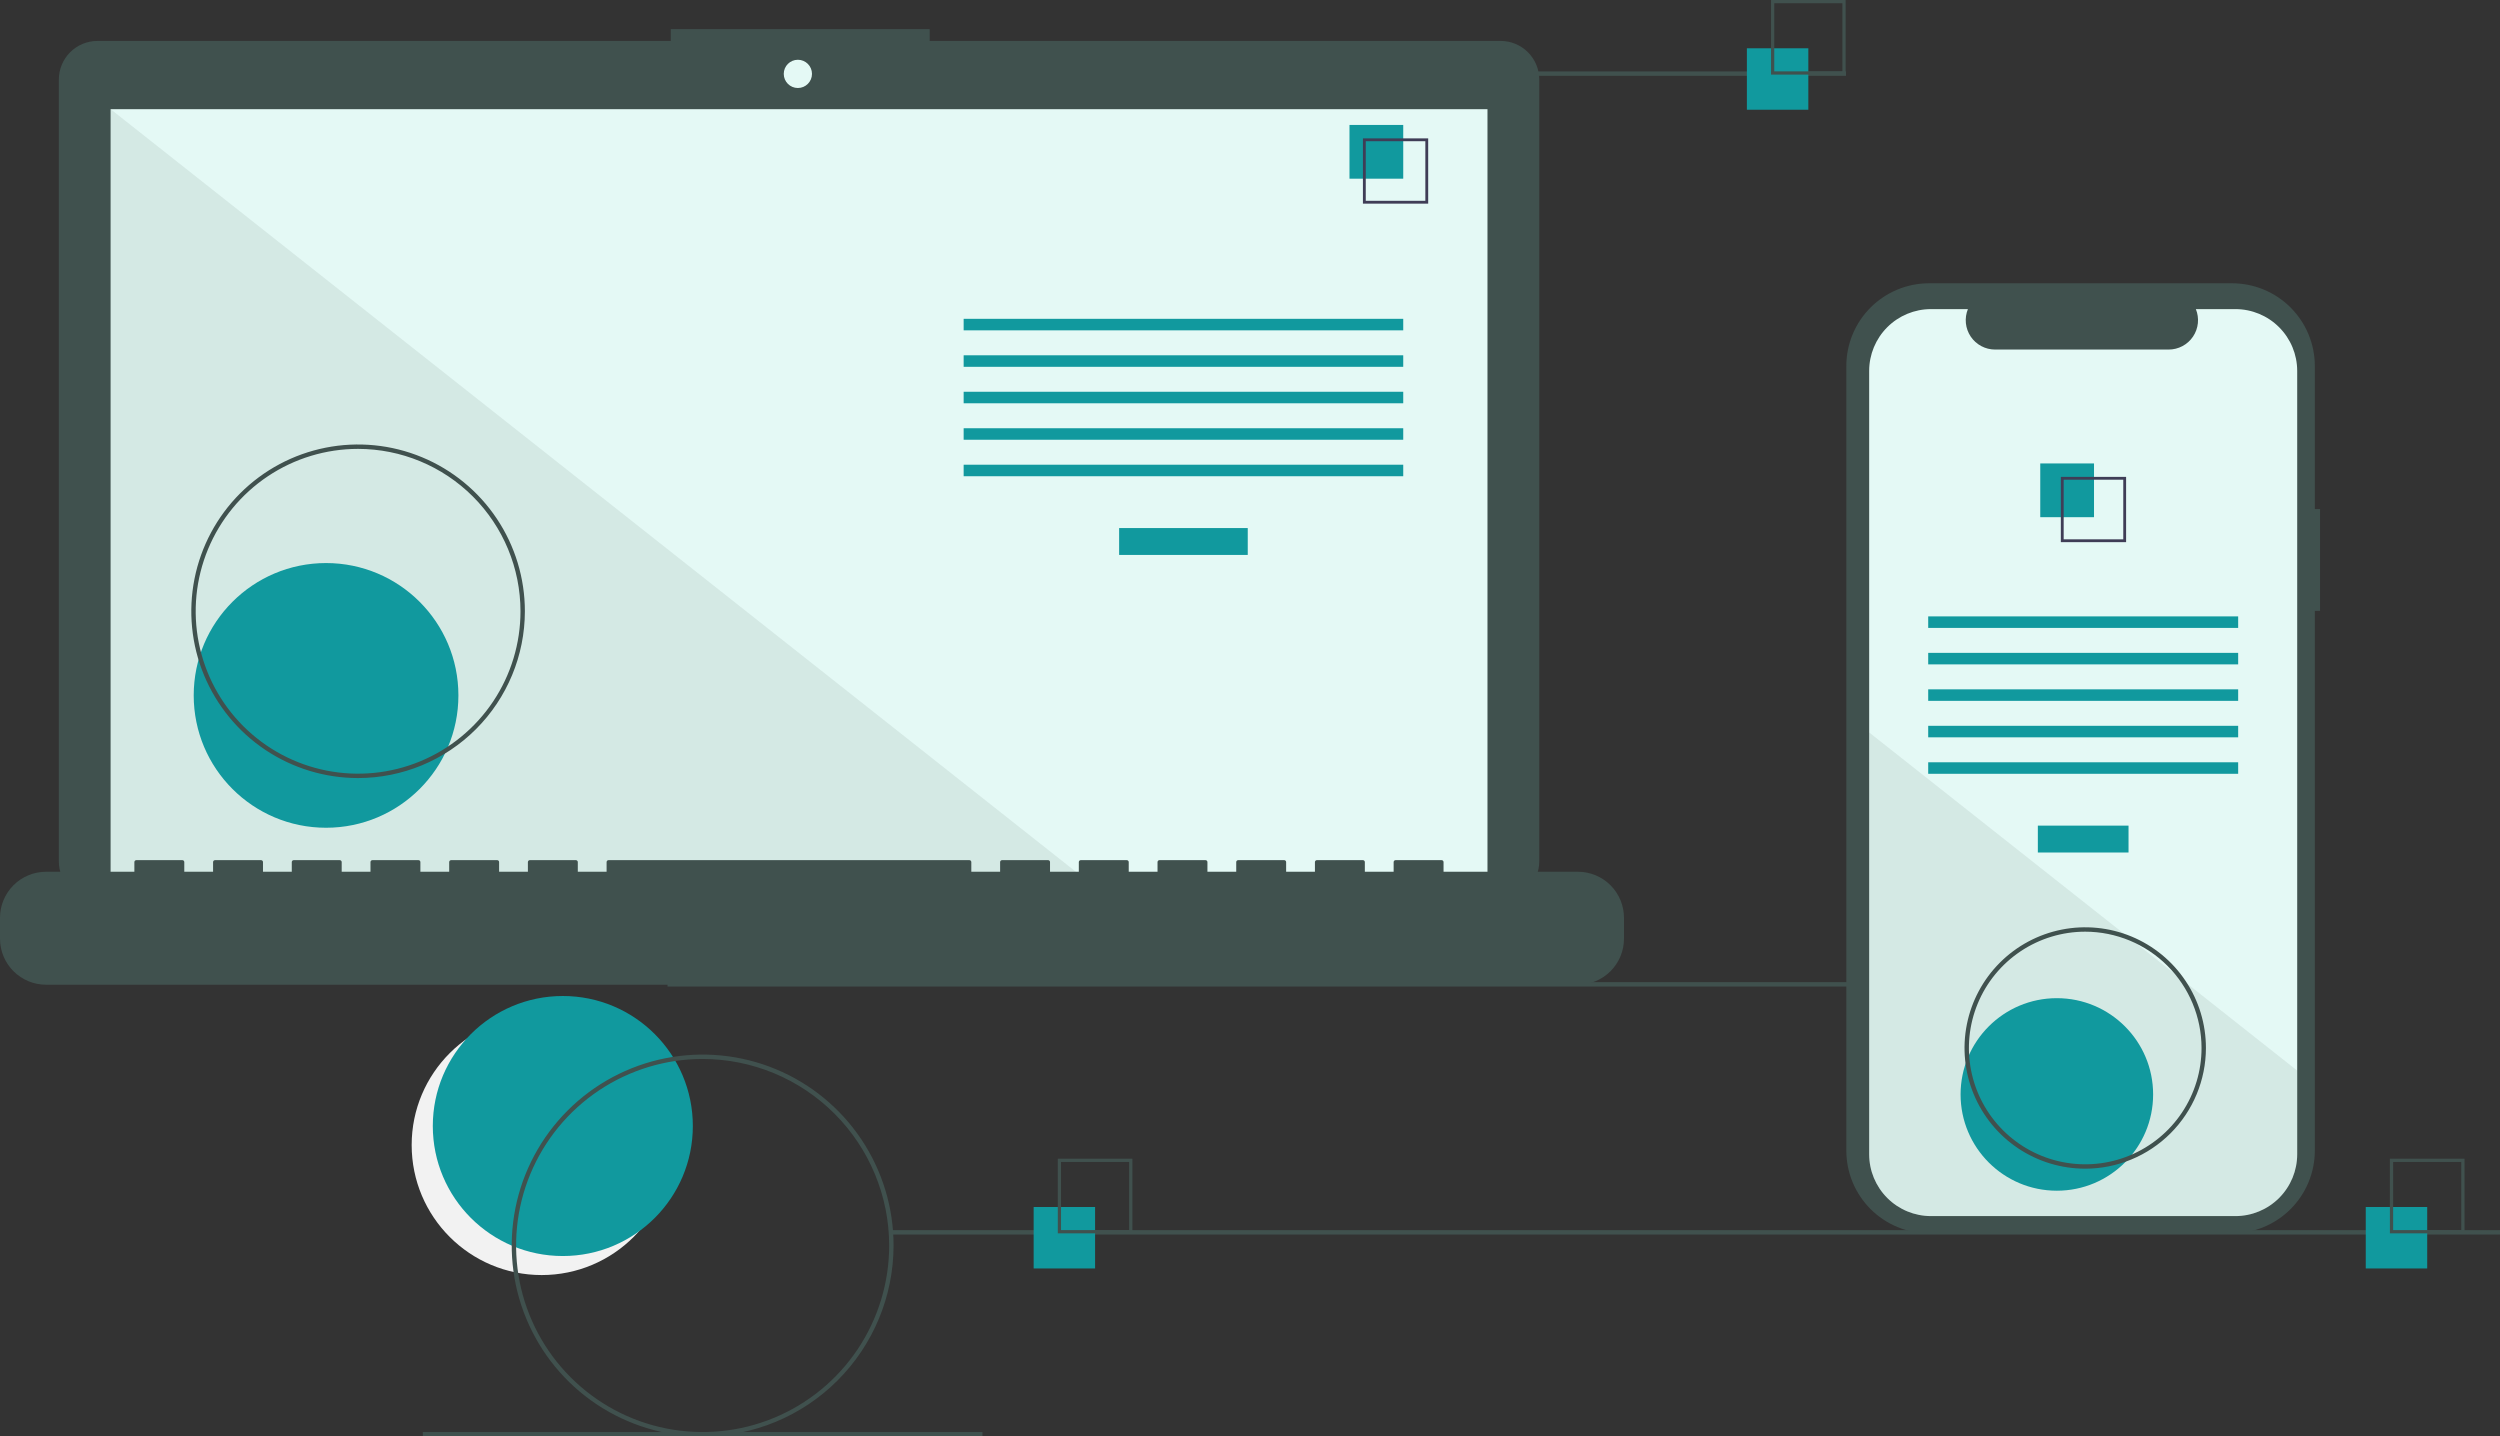 <svg width="409" height="235" viewBox="0 0 409 235" fill="none" xmlns="http://www.w3.org/2000/svg">
<rect x="0" y="0" width="409" height="235" fill="#333333" stroke="none"/>
<g clip-path="url(#clip0)">
<path d="M88.619 208.599C100.366 208.599 109.889 199.076 109.889 187.329C109.889 175.582 100.366 166.059 88.619 166.059C76.872 166.059 67.349 175.582 67.349 187.329C67.349 199.076 76.872 208.599 88.619 208.599Z" fill="#F2F2F2"/>
<path d="M92.078 205.486C103.825 205.486 113.348 195.963 113.348 184.216C113.348 172.469 103.825 162.946 92.078 162.946C80.33 162.946 70.807 172.469 70.807 184.216C70.807 195.963 80.33 205.486 92.078 205.486Z" fill="#11999E"/>
<path d="M372.379 160.681H109.208V161.399H372.379V160.681Z" fill="#40514E"/>
<path d="M245.504 6.697H152.095V4.771H109.739V6.697H15.945C15.115 6.697 14.293 6.86 13.527 7.178C12.76 7.495 12.064 7.961 11.477 8.547C10.89 9.134 10.425 9.831 10.107 10.597C9.79 11.364 9.626 12.185 9.626 13.015V140.92C9.626 142.596 10.292 144.203 11.477 145.388C12.662 146.573 14.269 147.238 15.945 147.238H245.504C247.18 147.238 248.787 146.573 249.972 145.388C251.157 144.203 251.823 142.596 251.823 140.92V13.015C251.823 12.185 251.659 11.364 251.342 10.597C251.024 9.831 250.559 9.134 249.972 8.547C249.385 7.961 248.689 7.495 247.922 7.178C247.156 6.86 246.334 6.697 245.504 6.697V6.697Z" fill="#40514E"/>
<path d="M243.352 17.863H18.097V144.928H243.352V17.863Z" fill="#E4F9F5"/>
<path d="M130.532 14.398C131.808 14.398 132.842 13.363 132.842 12.087C132.842 10.811 131.808 9.777 130.532 9.777C129.256 9.777 128.222 10.811 128.222 12.087C128.222 13.363 129.256 14.398 130.532 14.398Z" fill="#E4F9F5"/>
<path opacity="0.1" d="M178.933 144.928H18.097V17.863L178.933 144.928Z" fill="#40514E"/>
<path d="M53.343 135.42C65.301 135.42 74.995 125.726 74.995 113.768C74.995 101.81 65.301 92.116 53.343 92.116C41.385 92.116 31.691 101.81 31.691 113.768C31.691 125.726 41.385 135.42 53.343 135.42Z" fill="#11999E"/>
<path d="M204.131 86.39H183.09V90.787H204.131V86.39Z" fill="#11999E"/>
<path d="M229.569 52.159H157.652V54.044H229.569V52.159Z" fill="#11999E"/>
<path d="M229.569 58.126H157.652V60.011H229.569V58.126Z" fill="#11999E"/>
<path d="M229.569 64.093H157.652V65.977H229.569V64.093Z" fill="#11999E"/>
<path d="M229.569 70.06H157.652V71.944H229.569V70.06Z" fill="#11999E"/>
<path d="M229.569 76.027H157.652V77.911H229.569V76.027Z" fill="#11999E"/>
<path d="M229.569 20.441H220.776V29.234H229.569V20.441Z" fill="#11999E"/>
<path d="M233.652 33.317H222.974V22.639H233.652V33.317ZM223.438 32.852H233.187V23.103H223.438V32.852Z" fill="#3F3D56"/>
<path d="M258.147 142.618H236.164V141.034C236.164 140.993 236.156 140.952 236.14 140.914C236.124 140.876 236.101 140.841 236.072 140.812C236.043 140.783 236.008 140.76 235.97 140.744C235.932 140.728 235.891 140.72 235.85 140.72H228.313C228.272 140.72 228.231 140.728 228.193 140.744C228.154 140.76 228.12 140.783 228.091 140.812C228.062 140.841 228.038 140.876 228.023 140.914C228.007 140.952 227.999 140.993 227.999 141.034V142.618H223.288V141.034C223.288 140.993 223.28 140.952 223.264 140.914C223.248 140.876 223.225 140.841 223.196 140.812C223.167 140.783 223.132 140.76 223.094 140.744C223.056 140.728 223.015 140.72 222.974 140.72H215.437C215.396 140.72 215.355 140.728 215.317 140.744C215.279 140.76 215.244 140.783 215.215 140.812C215.186 140.841 215.162 140.876 215.147 140.914C215.131 140.952 215.123 140.993 215.123 141.034V142.618H210.412V141.034C210.412 140.993 210.404 140.952 210.388 140.914C210.372 140.876 210.349 140.841 210.32 140.812C210.291 140.783 210.256 140.76 210.218 140.744C210.18 140.728 210.139 140.72 210.098 140.72H202.561C202.52 140.72 202.479 140.728 202.441 140.744C202.403 140.76 202.368 140.783 202.339 140.812C202.31 140.841 202.287 140.876 202.271 140.914C202.255 140.952 202.247 140.993 202.247 141.034V142.618H197.536V141.034C197.536 140.993 197.528 140.952 197.512 140.914C197.496 140.876 197.473 140.841 197.444 140.812C197.415 140.783 197.38 140.76 197.342 140.744C197.304 140.728 197.263 140.72 197.222 140.72H189.685C189.644 140.72 189.603 140.728 189.565 140.744C189.527 140.76 189.492 140.783 189.463 140.812C189.434 140.841 189.411 140.876 189.395 140.914C189.379 140.952 189.371 140.993 189.371 141.034V142.618H184.66V141.034C184.66 140.993 184.652 140.952 184.636 140.914C184.62 140.876 184.597 140.841 184.568 140.812C184.539 140.783 184.504 140.76 184.466 140.744C184.428 140.728 184.387 140.72 184.346 140.72H176.809C176.768 140.72 176.727 140.728 176.689 140.744C176.651 140.76 176.616 140.783 176.587 140.812C176.558 140.841 176.535 140.876 176.519 140.914C176.503 140.952 176.495 140.993 176.495 141.034V142.618H171.784V141.034C171.784 140.993 171.776 140.952 171.76 140.914C171.744 140.876 171.721 140.841 171.692 140.812C171.663 140.783 171.628 140.76 171.59 140.744C171.552 140.728 171.511 140.72 171.47 140.72H163.933C163.892 140.72 163.851 140.728 163.813 140.744C163.775 140.76 163.74 140.783 163.711 140.812C163.682 140.841 163.659 140.876 163.643 140.914C163.627 140.952 163.619 140.993 163.619 141.034V142.618H158.908V141.034C158.908 140.993 158.9 140.952 158.884 140.914C158.869 140.876 158.845 140.841 158.816 140.812C158.787 140.783 158.752 140.76 158.714 140.744C158.676 140.728 158.635 140.72 158.594 140.72H99.553C99.512 140.72 99.471 140.728 99.433 140.744C99.395 140.76 99.36 140.783 99.331 140.812C99.302 140.841 99.279 140.876 99.263 140.914C99.247 140.952 99.239 140.993 99.239 141.034V142.618H94.528V141.034C94.528 140.993 94.52 140.952 94.504 140.914C94.489 140.876 94.466 140.841 94.436 140.812C94.407 140.783 94.373 140.76 94.335 140.744C94.296 140.728 94.256 140.72 94.214 140.72H86.677C86.636 140.72 86.595 140.728 86.557 140.744C86.519 140.76 86.484 140.783 86.455 140.812C86.426 140.841 86.403 140.876 86.387 140.914C86.371 140.952 86.363 140.993 86.363 141.034V142.618H81.652V141.034C81.652 140.993 81.644 140.952 81.629 140.914C81.613 140.876 81.59 140.841 81.561 140.812C81.531 140.783 81.497 140.76 81.459 140.744C81.421 140.728 81.38 140.72 81.338 140.72H73.801C73.76 140.72 73.719 140.728 73.681 140.744C73.643 140.76 73.608 140.783 73.579 140.812C73.55 140.841 73.527 140.876 73.511 140.914C73.495 140.952 73.487 140.993 73.487 141.034V142.618H68.776V141.034C68.776 140.993 68.768 140.952 68.753 140.914C68.737 140.876 68.714 140.841 68.684 140.812C68.655 140.783 68.621 140.76 68.583 140.744C68.544 140.728 68.504 140.72 68.462 140.72H60.925C60.884 140.72 60.843 140.728 60.805 140.744C60.767 140.76 60.732 140.783 60.703 140.812C60.674 140.841 60.651 140.876 60.635 140.914C60.619 140.952 60.611 140.993 60.611 141.034V142.618H55.901V141.034C55.901 140.993 55.892 140.952 55.877 140.914C55.861 140.876 55.838 140.841 55.809 140.812C55.779 140.783 55.745 140.76 55.707 140.744C55.669 140.728 55.628 140.72 55.587 140.72H48.049C48.008 140.72 47.967 140.728 47.929 140.744C47.891 140.76 47.856 140.783 47.827 140.812C47.798 140.841 47.775 140.876 47.759 140.914C47.743 140.952 47.735 140.993 47.735 141.034V142.618H43.025V141.034C43.025 140.993 43.016 140.952 43.001 140.914C42.985 140.876 42.962 140.841 42.933 140.812C42.903 140.783 42.869 140.76 42.831 140.744C42.793 140.728 42.752 140.72 42.711 140.72H35.173C35.132 140.72 35.091 140.728 35.053 140.744C35.015 140.76 34.98 140.783 34.951 140.812C34.922 140.841 34.899 140.876 34.883 140.914C34.867 140.952 34.859 140.993 34.859 141.034V142.618H30.149V141.034C30.149 140.993 30.14 140.952 30.125 140.914C30.109 140.876 30.086 140.841 30.057 140.812C30.027 140.783 29.993 140.76 29.955 140.744C29.917 140.728 29.876 140.72 29.834 140.72H22.297C22.256 140.72 22.215 140.728 22.177 140.744C22.139 140.76 22.105 140.783 22.075 140.812C22.046 140.841 22.023 140.876 22.007 140.914C21.991 140.952 21.983 140.993 21.983 141.034V142.618H7.537C5.538 142.618 3.621 143.412 2.208 144.825C0.794 146.239 1.90443e-06 148.156 0 150.155V153.563C5.71328e-06 155.562 0.794 157.479 2.208 158.892C3.621 160.306 5.538 161.1 7.537 161.1H258.147C260.146 161.1 262.063 160.306 263.477 158.892C264.89 157.479 265.684 155.562 265.684 153.563V150.155C265.684 148.156 264.89 146.239 263.477 144.825C262.063 143.412 260.146 142.618 258.147 142.618Z" fill="#40514E"/>
<path d="M58.584 127.291C53.187 127.291 47.912 125.691 43.424 122.693C38.937 119.695 35.44 115.433 33.374 110.447C31.309 105.461 30.769 99.975 31.822 94.682C32.875 89.389 35.473 84.527 39.289 80.711C43.105 76.895 47.968 74.296 53.261 73.243C58.554 72.19 64.04 72.731 69.026 74.796C74.012 76.861 78.274 80.359 81.272 84.846C84.27 89.333 85.87 94.608 85.87 100.005C85.862 107.239 82.985 114.175 77.869 119.29C72.754 124.406 65.818 127.283 58.584 127.291ZM58.584 73.437C53.329 73.437 48.193 74.995 43.823 77.915C39.454 80.834 36.049 84.983 34.038 89.838C32.027 94.693 31.501 100.035 32.526 105.188C33.551 110.342 36.081 115.076 39.797 118.792C43.513 122.507 48.247 125.038 53.401 126.063C58.554 127.088 63.897 126.562 68.751 124.551C73.606 122.54 77.755 119.135 80.675 114.766C83.594 110.396 85.152 105.26 85.152 100.005C85.144 92.961 82.343 86.208 77.362 81.227C72.381 76.247 65.628 73.445 58.584 73.437V73.437Z" fill="#40514E"/>
<path d="M302.008 11.684H210.455V12.402H302.008V11.684Z" fill="#40514E"/>
<path d="M409 201.251H145.829V201.969H409V201.251Z" fill="#40514E"/>
<path d="M160.729 234.282H69.175V235H160.729V234.282Z" fill="#40514E"/>
<path d="M179.157 197.466H169.105V207.519H179.157V197.466Z" fill="#11999E"/>
<path d="M185.261 201.774H173.054V189.567H185.261V201.774ZM173.585 201.244H184.73V190.098H173.585V201.244Z" fill="#40514E"/>
<path d="M295.843 7.899H285.79V17.951H295.843V7.899Z" fill="#11999E"/>
<path d="M301.947 12.207H289.74V0H301.947V12.207ZM290.27 11.676H301.416V0.531H290.27V11.676Z" fill="#40514E"/>
<path d="M397.091 197.466H387.038V207.519H397.091V197.466Z" fill="#11999E"/>
<path d="M403.194 201.774H390.987V189.567H403.194V201.774ZM391.518 201.244H402.663V190.098H391.518V201.244Z" fill="#40514E"/>
<path d="M379.56 83.28H378.705V59.885C378.705 58.107 378.355 56.346 377.675 54.703C376.994 53.06 375.997 51.568 374.74 50.31C373.482 49.053 371.99 48.056 370.347 47.375C368.704 46.695 366.943 46.344 365.165 46.344H315.599C313.821 46.344 312.06 46.695 310.417 47.375C308.775 48.056 307.282 49.053 306.025 50.31C304.767 51.568 303.77 53.06 303.089 54.703C302.409 56.346 302.059 58.107 302.059 59.885V188.231C302.059 190.009 302.409 191.77 303.089 193.413C303.77 195.055 304.767 196.548 306.025 197.806C307.282 199.063 308.775 200.06 310.417 200.741C312.06 201.421 313.821 201.771 315.599 201.771H365.165C366.943 201.771 368.704 201.421 370.347 200.741C371.99 200.06 373.482 199.063 374.74 197.806C375.997 196.548 376.994 195.055 377.675 193.413C378.355 191.77 378.705 190.009 378.705 188.231V99.933H379.56V83.28Z" fill="#40514E"/>
<path d="M375.822 60.681V188.84C375.822 191.521 374.757 194.094 372.861 195.99C370.965 197.887 368.393 198.953 365.712 198.953H315.907C313.225 198.953 310.653 197.887 308.757 195.99C306.861 194.094 305.796 191.521 305.796 188.84V60.681C305.796 57.999 306.862 55.428 308.758 53.532C310.654 51.636 313.225 50.571 315.907 50.57H321.949C321.652 51.3 321.538 52.091 321.619 52.875C321.699 53.658 321.971 54.41 322.411 55.064C322.85 55.717 323.444 56.253 324.139 56.623C324.834 56.994 325.61 57.187 326.397 57.187H354.793C355.581 57.187 356.357 56.994 357.052 56.623C357.747 56.253 358.341 55.717 358.78 55.064C359.22 54.41 359.492 53.658 359.572 52.875C359.653 52.091 359.539 51.3 359.242 50.57H365.712C368.393 50.571 370.964 51.636 372.86 53.532C374.756 55.428 375.822 57.999 375.822 60.681V60.681Z" fill="#E4F9F5"/>
<path d="M348.227 135.073H333.391V139.47H348.227V135.073Z" fill="#11999E"/>
<path d="M366.164 100.842H315.454V102.727H366.164V100.842Z" fill="#11999E"/>
<path d="M366.164 106.809H315.454V108.693H366.164V106.809Z" fill="#11999E"/>
<path d="M366.164 112.776H315.454V114.66H366.164V112.776Z" fill="#11999E"/>
<path d="M366.164 118.743H315.454V120.627H366.164V118.743Z" fill="#11999E"/>
<path d="M366.164 124.71H315.454V126.594H366.164V124.71Z" fill="#11999E"/>
<path d="M342.58 75.819H333.787V84.612H342.58V75.819Z" fill="#11999E"/>
<path d="M337.153 78.018V88.696H347.831V78.018H337.153ZM347.368 88.233H337.616V78.481H347.368V88.233Z" fill="#3F3D56"/>
<path opacity="0.1" d="M375.822 175.153V188.84C375.822 191.522 374.757 194.094 372.861 195.99C370.965 197.887 368.393 198.953 365.712 198.953H315.907C313.225 198.953 310.653 197.887 308.757 195.99C306.861 194.094 305.796 191.522 305.796 188.84V119.831L347.756 152.98L348.474 153.547L356.28 159.712L357.009 160.29L375.822 175.153Z" fill="#40514E"/>
<path d="M336.501 194.8C345.199 194.8 352.251 187.749 352.251 179.05C352.251 170.352 345.199 163.3 336.501 163.3C327.802 163.3 320.751 170.352 320.751 179.05C320.751 187.749 327.802 194.8 336.501 194.8Z" fill="#11999E"/>
<path d="M114.952 235C108.774 235 102.735 233.168 97.598 229.736C92.462 226.304 88.458 221.425 86.094 215.718C83.73 210.01 83.111 203.73 84.316 197.671C85.522 191.612 88.497 186.046 92.865 181.678C97.233 177.309 102.799 174.334 108.858 173.129C114.917 171.924 121.198 172.543 126.906 174.907C132.613 177.271 137.492 181.274 140.924 186.411C144.356 191.548 146.188 197.587 146.188 203.765C146.179 212.046 142.885 219.985 137.029 225.841C131.173 231.697 123.233 234.991 114.952 235ZM114.952 173.247C108.916 173.247 103.016 175.037 97.997 178.39C92.979 181.743 89.067 186.51 86.757 192.086C84.448 197.662 83.843 203.798 85.021 209.718C86.198 215.638 89.105 221.076 93.373 225.344C97.641 229.612 103.078 232.518 108.998 233.696C114.918 234.873 121.054 234.269 126.631 231.959C132.207 229.649 136.973 225.738 140.327 220.719C143.68 215.701 145.47 209.8 145.47 203.765C145.461 195.674 142.243 187.917 136.521 182.196C130.8 176.474 123.043 173.256 114.952 173.247V173.247Z" fill="#40514E"/>
<path d="M341.143 191.198C337.237 191.198 333.42 190.04 330.172 187.871C326.925 185.701 324.394 182.617 322.899 179.009C321.405 175.4 321.014 171.43 321.776 167.599C322.537 163.769 324.418 160.251 327.18 157.489C329.941 154.727 333.46 152.847 337.291 152.085C341.121 151.323 345.091 151.714 348.7 153.208C352.308 154.703 355.392 157.234 357.562 160.481C359.732 163.729 360.89 167.546 360.89 171.452C360.884 176.687 358.801 181.706 355.1 185.408C351.398 189.11 346.378 191.193 341.143 191.198V191.198ZM341.143 152.423C337.379 152.423 333.7 153.539 330.571 155.63C327.442 157.721 325.003 160.693 323.563 164.17C322.122 167.647 321.746 171.473 322.48 175.164C323.214 178.855 325.026 182.246 327.688 184.907C330.349 187.568 333.739 189.381 337.431 190.115C341.122 190.849 344.948 190.472 348.425 189.032C351.902 187.592 354.874 185.153 356.965 182.024C359.056 178.894 360.172 175.215 360.172 171.452C360.166 166.407 358.159 161.57 354.592 158.003C351.025 154.436 346.188 152.429 341.143 152.423Z" fill="#40514E"/>
</g>
<defs>
<clipPath id="clip0">
<rect width="409" height="235" fill="white"/>
</clipPath>
</defs>
</svg>
